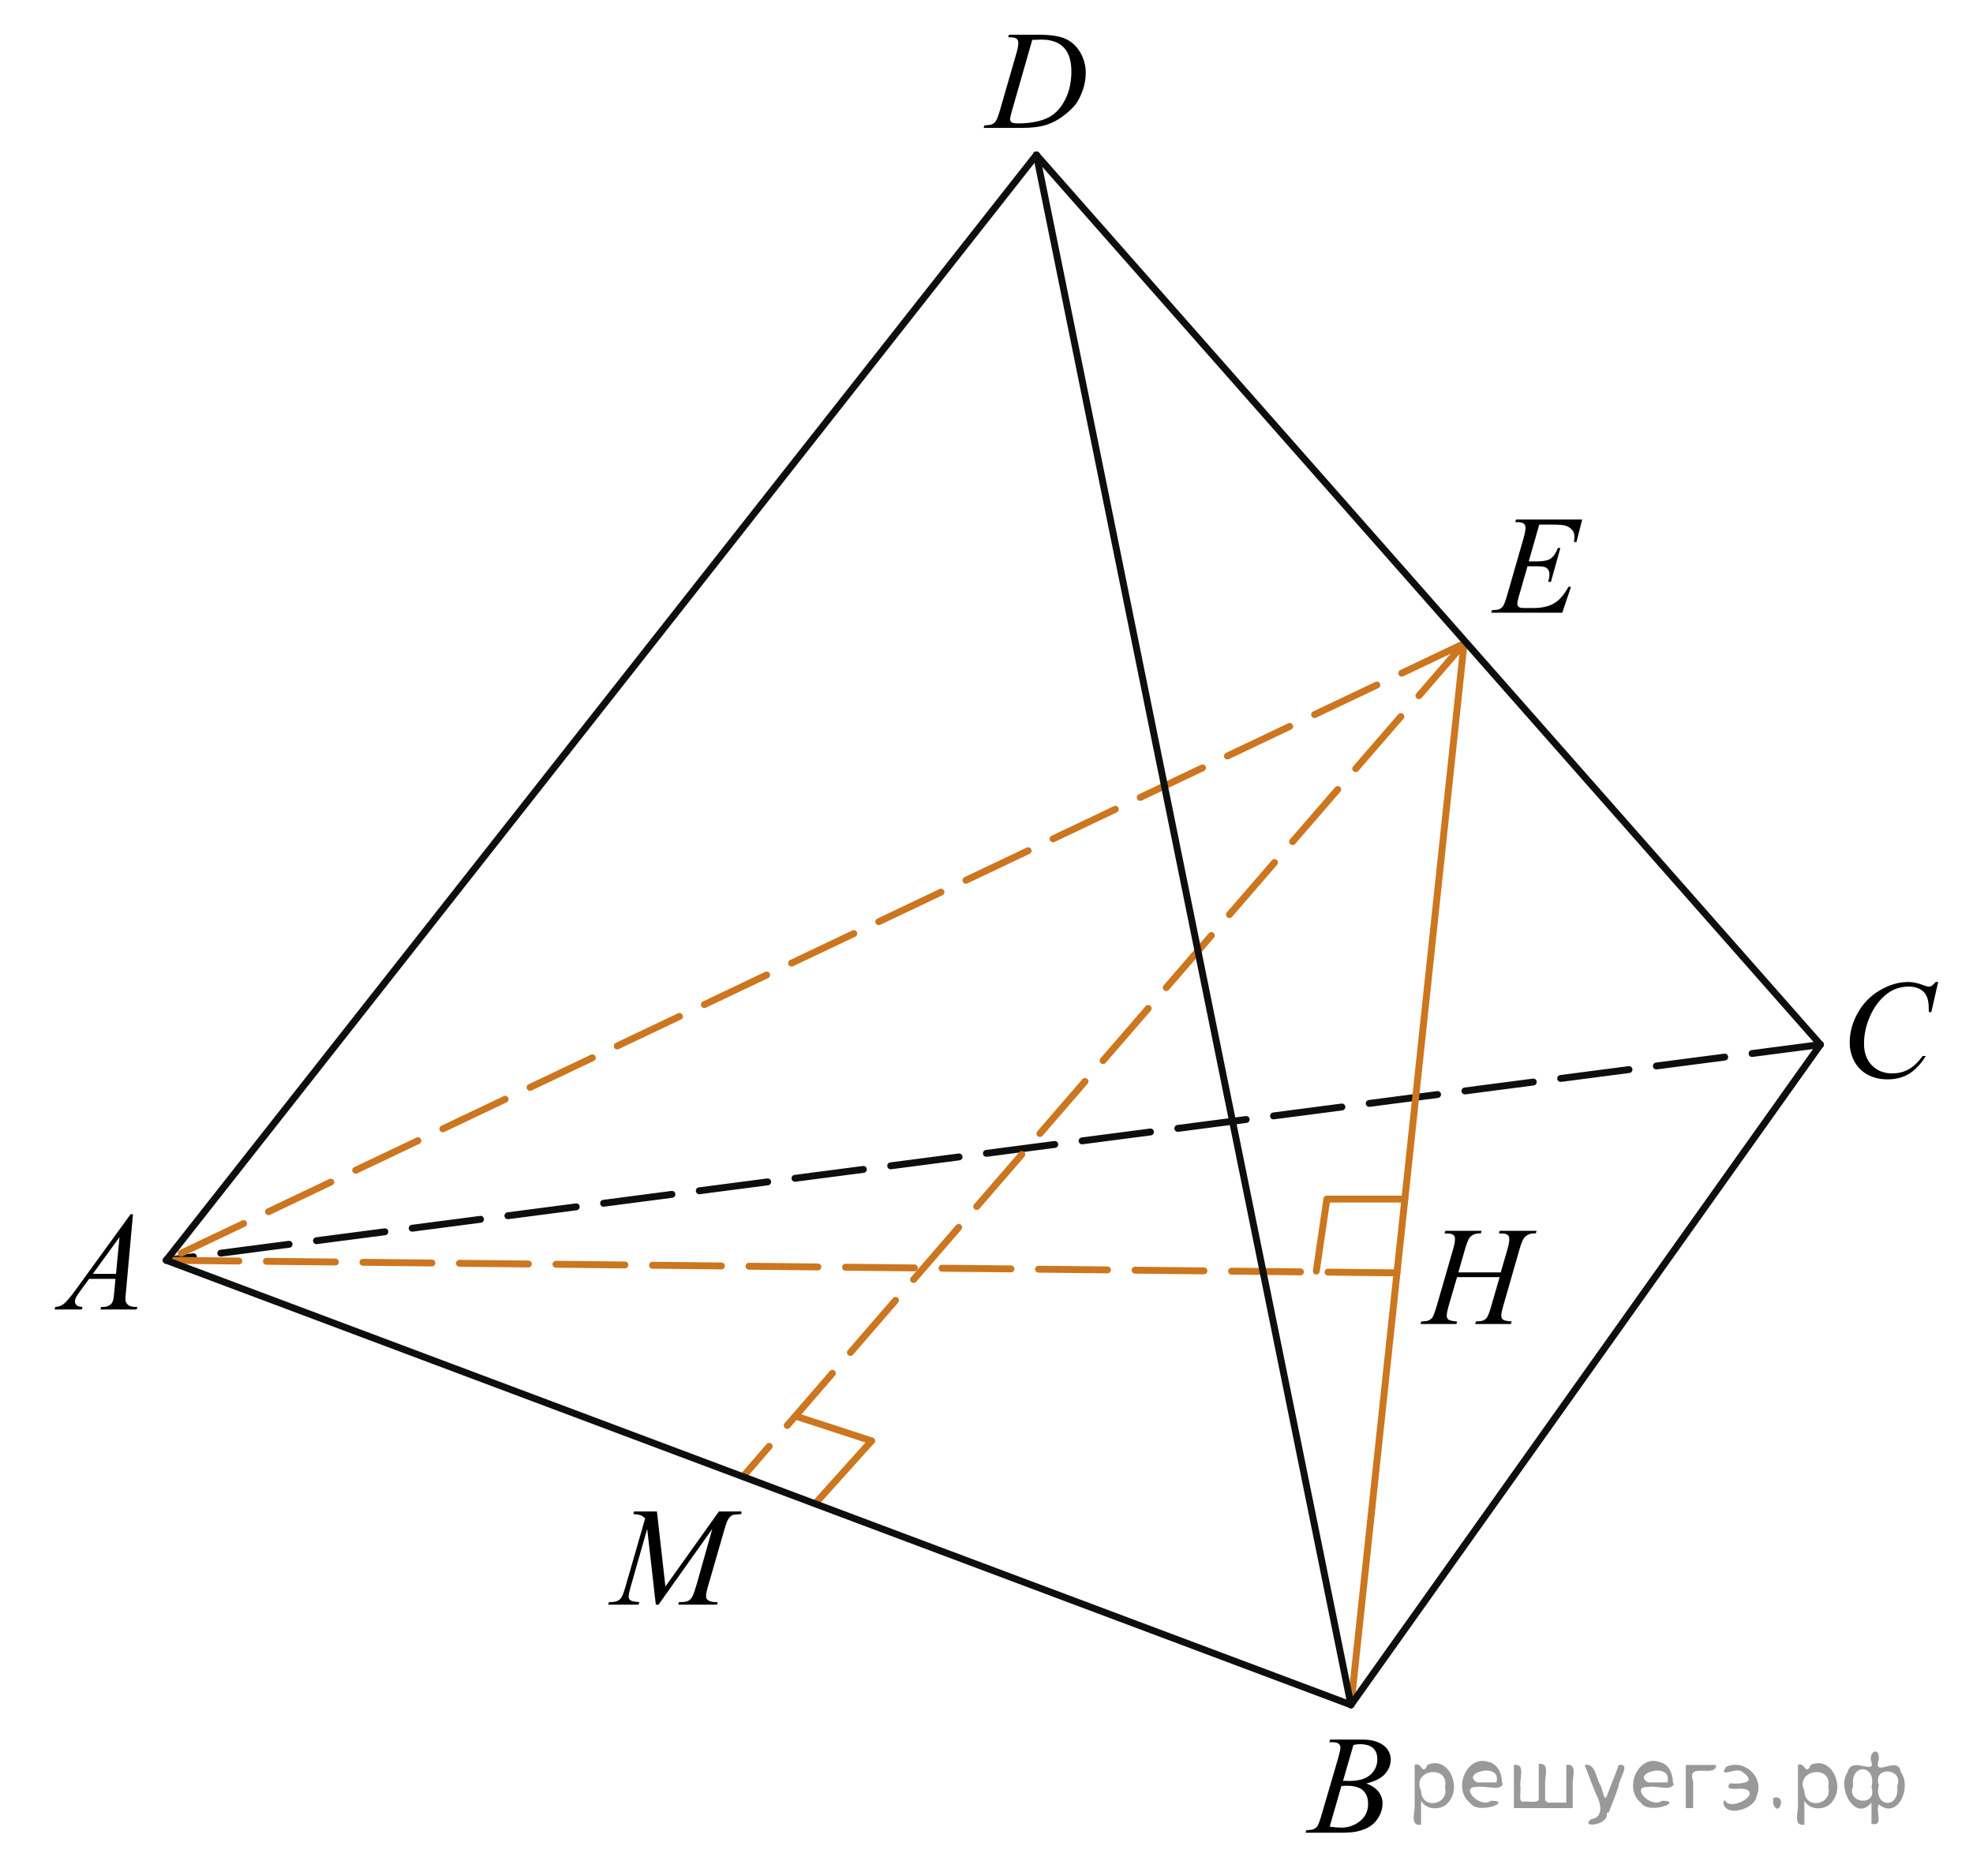 <?xml version="1.0" encoding="utf-8"?>
<!-- Generator: Adobe Illustrator 27.2.0, SVG Export Plug-In . SVG Version: 6.00 Build 0)  -->
<svg version="1.1" id="Слой_1" xmlns="http://www.w3.org/2000/svg" xmlns:xlink="http://www.w3.org/1999/xlink" x="0px" y="0px"
	 width="214.645px" height="204.071px" viewBox="0 0 214.645 204.071" enable-background="new 0 0 214.645 204.071"
	 xml:space="preserve">
<g>
	<g>
		<defs>
			<rect id="SVGID_1_" y="0.864" width="213.764" height="199.835"/>
		</defs>
		<clipPath id="SVGID_00000110433309273026066330000008180018548336040325_">
			<use xlink:href="#SVGID_1_"  overflow="visible"/>
		</clipPath>
	</g>
</g>
<line fill="none" stroke="#0D0F0F" stroke-width="0.75" stroke-linecap="round" stroke-linejoin="round" stroke-miterlimit="8" stroke-dasharray="7.5,3" x1="198.044" y1="113.639" x2="18.087" y2="137.103"/>
<line fill="none" stroke="#CC761F" stroke-width="0.75" stroke-linecap="round" stroke-linejoin="round" stroke-miterlimit="8" stroke-dasharray="7.5,3" x1="159.273" y1="70.013" x2="18.087" y2="137.103"/>
<line fill="none" stroke="#CC761F" stroke-width="0.75" stroke-linecap="round" stroke-linejoin="round" stroke-miterlimit="8" stroke-dasharray="7.5,3" x1="159.273" y1="70.013" x2="80.823" y2="160.643"/>
<line fill="none" stroke="#CC761F" stroke-width="0.75" stroke-linecap="round" stroke-linejoin="round" stroke-miterlimit="8" stroke-dasharray="7.5,3" x1="151.979" y1="138.469" x2="18.087" y2="137.103"/>
<line fill="none" stroke="#CC761F" stroke-width="0.75" stroke-linecap="round" stroke-linejoin="round" stroke-miterlimit="8" x1="88.674" y1="163.589" x2="94.82" y2="156.748"/>
<line fill="none" stroke="#CC761F" stroke-width="0.75" stroke-linecap="round" stroke-linejoin="round" stroke-miterlimit="8" x1="94.82" y1="156.748" x2="86.755" y2="154.122"/>
<line fill="none" stroke="#CC761F" stroke-width="0.75" stroke-linecap="round" stroke-linejoin="round" stroke-miterlimit="8" x1="152.835" y1="130.442" x2="144.41" y2="130.442"/>
<line fill="none" stroke="#CC761F" stroke-width="0.75" stroke-linecap="round" stroke-linejoin="round" stroke-miterlimit="8" x1="144.351" y1="130.442" x2="143.202" y2="138.279"/>
<g>
	<g>
		<g>
			<g>
				<g>
					<g>
						<g>
							<g>
								<g>
									<g>
										<g>
											<g>
												<g>
													<defs>
														
															<rect id="SVGID_00000119091397284671267700000001543262635357978523_" x="2.962" y="128.542" width="15.125" height="16.694"/>
													</defs>
													<clipPath id="SVGID_00000106855009677635392450000000682393939699579806_">
														<use xlink:href="#SVGID_00000119091397284671267700000001543262635357978523_"  overflow="visible"/>
													</clipPath>
													<g clip-path="url(#SVGID_00000106855009677635392450000000682393939699579806_)">
														<g enable-background="new    ">
															<path d="M14.466,132.091l-0.761,8.431c-0.04,0.394-0.059,0.652-0.059,0.777
																c0,0.199,0.037,0.351,0.111,0.456c0.093,0.144,0.22,0.251,0.38,0.321
																c0.16,0.069,0.429,0.104,0.809,0.104l-0.081,0.276h-3.944l0.082-0.276h0.17
																c0.32,0,0.581-0.07,0.783-0.209c0.143-0.095,0.253-0.252,0.333-0.472
																c0.054-0.154,0.105-0.518,0.155-1.091l0.118-1.285H9.695l-1.019,1.397
																c-0.231,0.314-0.377,0.539-0.435,0.676c-0.059,0.138-0.089,0.266-0.089,0.386
																c0,0.159,0.064,0.296,0.192,0.41c0.128,0.115,0.34,0.178,0.635,0.188l-0.081,0.276H5.936
																l0.082-0.276c0.364-0.015,0.685-0.139,0.964-0.37c0.278-0.231,0.693-0.727,1.244-1.483l5.982-8.236
																H14.466z M13.004,134.579l-2.903,3.999h2.519L13.004,134.579z"/>
														</g>
													</g>
												</g>
											</g>
										</g>
									</g>
								</g>
							</g>
						</g>
					</g>
				</g>
			</g>
		</g>
	</g>
</g>
<g>
	<g>
		<g>
			<g>
				<g>
					<g>
						<g>
							<g>
								<g>
									<g>
										<g>
											<g>
												<g>
													<g>
														<defs>
															
																<rect id="SVGID_00000183240781941312631560000004462962122790247044_" x="139.411" y="185.465" width="15.124" height="16.695"/>
														</defs>
														<clipPath id="SVGID_00000107586933162323893790000010549328853583469234_">
															<use xlink:href="#SVGID_00000183240781941312631560000004462962122790247044_"  overflow="visible"/>
														</clipPath>
														<g clip-path="url(#SVGID_00000107586933162323893790000010549328853583469234_)">
															<g enable-background="new    ">
																<path d="M144.612,189.519l0.103-0.276h3.574c0.601,0,1.136,0.095,1.606,0.284
																	c0.47,0.19,0.822,0.453,1.056,0.792c0.234,0.339,0.351,0.697,0.351,1.076
																	c0,0.583-0.208,1.11-0.624,1.581s-1.094,0.818-2.034,1.042c0.606,0.231,1.051,0.534,1.337,0.912
																	c0.285,0.379,0.428,0.795,0.428,1.248c0,0.504-0.128,0.984-0.384,1.442
																	c-0.256,0.459-0.585,0.815-0.985,1.069c-0.401,0.254-0.886,0.44-1.451,0.56
																	c-0.404,0.085-1.034,0.127-1.891,0.127h-3.671l0.097-0.276c0.384-0.01,0.644-0.048,0.782-0.112
																	c0.197-0.085,0.337-0.196,0.421-0.336c0.118-0.19,0.276-0.623,0.473-1.301l1.795-6.137
																	c0.152-0.518,0.229-0.882,0.229-1.091c0-0.185-0.067-0.33-0.203-0.438
																	c-0.135-0.106-0.393-0.16-0.771-0.16C144.765,189.527,144.686,189.524,144.612,189.519z
																	 M144.656,198.721c0.532,0.069,0.948,0.104,1.248,0.104c0.769,0,1.449-0.234,2.042-0.703
																	c0.594-0.468,0.891-1.103,0.891-1.905c0-0.613-0.184-1.092-0.551-1.435
																	c-0.366-0.344-0.959-0.516-1.775-0.516c-0.158,0-0.35,0.008-0.576,0.022L144.656,198.721z
																	 M146.111,193.727c0.32,0.01,0.552,0.016,0.694,0.016c1.024,0,1.786-0.227,2.286-0.677
																	c0.499-0.451,0.749-1.016,0.749-1.693c0-0.513-0.152-0.913-0.458-1.199
																	c-0.305-0.287-0.792-0.43-1.462-0.43c-0.178,0-0.403,0.029-0.68,0.09L146.111,193.727z"/>
															</g>
														</g>
													</g>
												</g>
											</g>
										</g>
									</g>
								</g>
							</g>
						</g>
					</g>
				</g>
			</g>
		</g>
	</g>
</g>
<g>
	<g>
		<g>
			<g>
				<g>
					<g>
						<g>
							<g>
								<g>
									<g>
										<g>
											<g>
												<g>
													<g>
														<defs>
															
																<rect id="SVGID_00000106132278416308958690000007512127075890321314_" x="198.136" y="103.271" width="16.51" height="18.079"/>
														</defs>
														<clipPath id="SVGID_00000100342172616560470820000006194452251585528509_">
															<use xlink:href="#SVGID_00000106132278416308958690000007512127075890321314_"  overflow="visible"/>
														</clipPath>
														<g clip-path="url(#SVGID_00000100342172616560470820000006194452251585528509_)">
															<g enable-background="new    ">
																<path d="M210.856,106.826l-0.746,3.279h-0.266l-0.03-0.821c-0.024-0.299-0.081-0.565-0.17-0.8
																	c-0.089-0.233-0.222-0.436-0.398-0.608c-0.178-0.172-0.401-0.307-0.673-0.403
																	c-0.271-0.097-0.571-0.145-0.901-0.145c-0.882,0-1.652,0.244-2.312,0.731
																	c-0.842,0.623-1.502,1.502-1.98,2.637c-0.394,0.936-0.591,1.886-0.591,2.847
																	c0,0.981,0.283,1.764,0.85,2.349s1.303,0.878,2.209,0.878c0.685,0,1.295-0.154,1.829-0.464
																	c0.534-0.309,1.03-0.784,1.488-1.426h0.348c-0.542,0.871-1.143,1.512-1.803,1.923
																	s-1.45,0.616-2.372,0.616c-0.817,0-1.541-0.173-2.172-0.519c-0.631-0.347-1.11-0.833-1.44-1.461
																	c-0.33-0.627-0.495-1.302-0.495-2.023c0-1.105,0.293-2.182,0.879-3.228s1.391-1.867,2.412-2.465
																	c1.022-0.598,2.053-0.896,3.093-0.896c0.487,0,1.034,0.117,1.64,0.352
																	c0.267,0.1,0.458,0.149,0.576,0.149s0.222-0.025,0.31-0.075s0.236-0.191,0.443-0.426H210.856z"/>
															</g>
														</g>
													</g>
												</g>
											</g>
										</g>
									</g>
								</g>
							</g>
						</g>
					</g>
				</g>
			</g>
		</g>
	</g>
</g>
<g>
	<g>
		<g>
			<g>
				<g>
					<g>
						<g>
							<g>
								<g>
									<g>
										<g>
											<g>
												<g>
													<g>
														<defs>
															
																<rect id="SVGID_00000073691801271276309620000017259695111717356930_" x="104.496" width="16.507" height="16.699"/>
														</defs>
														<clipPath id="SVGID_00000059267660827184698680000008631800413779733378_">
															<use xlink:href="#SVGID_00000073691801271276309620000017259695111717356930_"  overflow="visible"/>
														</clipPath>
														<g clip-path="url(#SVGID_00000059267660827184698680000008631800413779733378_)">
															<g enable-background="new    ">
																<path d="M109.678,4.055l0.089-0.277h3.199c1.355,0,2.357,0.157,3.011,0.471
																	c0.652,0.314,1.173,0.808,1.562,1.483c0.389,0.675,0.583,1.399,0.583,2.171
																	c0,0.662-0.111,1.307-0.336,1.932c-0.224,0.626-0.477,1.126-0.761,1.502
																	c-0.283,0.377-0.718,0.792-1.304,1.245c-0.587,0.453-1.222,0.788-1.906,1.005
																	s-1.539,0.325-2.563,0.325h-4.241l0.096-0.276c0.389-0.01,0.65-0.045,0.783-0.104
																	c0.197-0.085,0.342-0.199,0.436-0.344c0.143-0.21,0.303-0.631,0.48-1.264l1.772-6.128
																	c0.138-0.483,0.207-0.862,0.207-1.136c0-0.194-0.064-0.344-0.192-0.449
																	c-0.128-0.104-0.379-0.157-0.753-0.157H109.678z M112.301,4.339l-2.172,7.586
																	c-0.163,0.568-0.244,0.92-0.244,1.054c0,0.08,0.026,0.157,0.078,0.232
																	c0.052,0.074,0.121,0.124,0.21,0.149c0.128,0.045,0.335,0.067,0.621,0.067
																	c0.772,0,1.491-0.081,2.153-0.243s1.205-0.402,1.629-0.722c0.601-0.463,1.081-1.101,1.44-1.913
																	s0.54-1.736,0.54-2.772c0-1.171-0.276-2.042-0.828-2.612c-0.552-0.571-1.356-0.856-2.416-0.856
																	C113.052,4.309,112.715,4.319,112.301,4.339z"/>
															</g>
														</g>
													</g>
												</g>
											</g>
										</g>
									</g>
								</g>
							</g>
						</g>
					</g>
				</g>
			</g>
		</g>
	</g>
</g>
<g>
	<g>
		<g>
			<g>
				<g>
					<g>
						<g>
							<g>
								<g>
									<g>
										<g>
											<g>
												<g>
													<g>
														<defs>
															
																<rect id="SVGID_00000027596594751812692600000007297256863813610896_" x="159.59" y="52.742" width="15.125" height="16.697"/>
														</defs>
														<clipPath id="SVGID_00000140011291981759947160000002695473284558362299_">
															<use xlink:href="#SVGID_00000027596594751812692600000007297256863813610896_"  overflow="visible"/>
														</clipPath>
														<g clip-path="url(#SVGID_00000140011291981759947160000002695473284558362299_)">
															<g enable-background="new    ">
																<path d="M167.458,57.066l-1.145,4.006h0.938c0.67,0,1.154-0.103,1.455-0.31
																	c0.3-0.206,0.559-0.589,0.775-1.147h0.273l-1.026,3.678h-0.296
																	c0.089-0.309,0.133-0.573,0.133-0.792c0-0.215-0.043-0.387-0.129-0.516
																	c-0.086-0.13-0.204-0.226-0.354-0.288s-0.467-0.094-0.949-0.094h-0.952l-0.968,3.356
																	c-0.094,0.323-0.141,0.57-0.141,0.739c0,0.13,0.061,0.244,0.185,0.344
																	c0.084,0.07,0.293,0.105,0.628,0.105h0.887c0.96,0,1.728-0.172,2.308-0.516
																	c0.578-0.345,1.097-0.942,1.555-1.794h0.273l-0.945,2.817h-7.74l0.097-0.276
																	c0.384-0.01,0.643-0.045,0.775-0.104c0.196-0.09,0.34-0.204,0.428-0.344
																	c0.133-0.205,0.291-0.633,0.473-1.286l1.758-6.113c0.138-0.493,0.207-0.87,0.207-1.128
																	c0-0.19-0.065-0.338-0.196-0.445c-0.13-0.107-0.385-0.161-0.764-0.161h-0.155l0.089-0.277h7.192
																	l-0.62,2.444h-0.273c0.034-0.23,0.052-0.421,0.052-0.576c0-0.264-0.064-0.486-0.191-0.665
																	c-0.168-0.23-0.411-0.404-0.731-0.523c-0.236-0.089-0.78-0.134-1.632-0.134H167.458z"/>
															</g>
														</g>
													</g>
												</g>
											</g>
										</g>
									</g>
								</g>
							</g>
						</g>
					</g>
				</g>
			</g>
		</g>
	</g>
</g>
<g>
	<g>
		<g>
			<g>
				<g>
					<g>
						<g>
							<g>
								<g>
									<g>
										<g>
											<g>
												<g>
													<g>
														<defs>
															
																<rect id="SVGID_00000140719746368707818710000012505119222907494789_" x="151.979" y="130.12" width="19.2" height="16.697"/>
														</defs>
														<clipPath id="SVGID_00000182500111363785251430000012332225806955510155_">
															<use xlink:href="#SVGID_00000140719746368707818710000012505119222907494789_"  overflow="visible"/>
														</clipPath>
														<g clip-path="url(#SVGID_00000182500111363785251430000012332225806955510155_)">
															<g enable-background="new    ">
																<path d="M158.655,138.421h4.611l0.73-2.503c0.137-0.488,0.206-0.867,0.206-1.136
																	c0-0.13-0.031-0.241-0.092-0.333c-0.061-0.092-0.156-0.161-0.284-0.206
																	c-0.128-0.044-0.378-0.066-0.751-0.066l0.073-0.277h4.022l-0.089,0.277
																	c-0.339-0.005-0.592,0.029-0.759,0.104c-0.235,0.104-0.41,0.239-0.522,0.403
																	c-0.162,0.234-0.327,0.645-0.494,1.233l-1.76,6.121c-0.147,0.508-0.222,0.872-0.222,1.091
																	c0,0.19,0.065,0.333,0.195,0.43c0.13,0.098,0.44,0.163,0.932,0.198l-0.081,0.276h-3.889
																	l0.102-0.276c0.384-0.01,0.639-0.045,0.767-0.104c0.196-0.09,0.339-0.204,0.427-0.344
																	c0.128-0.194,0.285-0.618,0.472-1.27l0.898-3.103h-4.633l-0.906,3.103
																	c-0.143,0.498-0.214,0.861-0.214,1.091c0,0.19,0.064,0.333,0.191,0.43
																	c0.128,0.098,0.438,0.163,0.929,0.198l-0.06,0.276h-3.919l0.096-0.276
																	c0.389-0.01,0.646-0.045,0.774-0.104c0.196-0.09,0.341-0.204,0.435-0.344
																	c0.127-0.205,0.284-0.628,0.471-1.27l1.769-6.121c0.142-0.498,0.213-0.877,0.213-1.136
																	c0-0.13-0.03-0.241-0.092-0.333s-0.157-0.161-0.287-0.206c-0.13-0.044-0.385-0.066-0.763-0.066
																	l0.089-0.277h3.94l-0.081,0.277c-0.329-0.005-0.572,0.029-0.729,0.104
																	c-0.231,0.1-0.4,0.231-0.509,0.396c-0.147,0.22-0.31,0.633-0.486,1.241L158.655,138.421z"/>
															</g>
														</g>
													</g>
												</g>
											</g>
										</g>
									</g>
								</g>
							</g>
						</g>
					</g>
				</g>
			</g>
		</g>
	</g>
</g>
<g>
	<g>
		<g>
			<g>
				<g>
					<g>
						<g>
							<g>
								<defs>
									
										<rect id="SVGID_00000021838246245708652080000004825378937396878779_" x="64.314" y="160.696" width="20.719" height="16.56"/>
								</defs>
								<clipPath id="SVGID_00000004542154136595046530000014072911230592206242_">
									<use xlink:href="#SVGID_00000021838246245708652080000004825378937396878779_"  overflow="visible"/>
								</clipPath>
								<g clip-path="url(#SVGID_00000004542154136595046530000014072911230592206242_)">
									<g enable-background="new    ">
									</g>
								</g>
							</g>
						</g>
					</g>
				</g>
			</g>
		</g>
	</g>
	<g>
		<g>
			<g>
				<g>
					<g>
						<g>
							<g>
								<defs>
									
										<rect id="SVGID_00000176728699252531436630000002291346531192285569_" x="63.913" y="160.643" width="20.65" height="16.697"/>
								</defs>
								<clipPath id="SVGID_00000116235253855841624450000010063058003018179203_">
									<use xlink:href="#SVGID_00000176728699252531436630000002291346531192285569_"  overflow="visible"/>
								</clipPath>
								<g clip-path="url(#SVGID_00000116235253855841624450000010063058003018179203_)">
									<g enable-background="new    ">
										<path d="M71.467,164.43l0.924,8.162l5.819-8.162h2.448v0.277c-0.532,0.034-0.846,0.069-0.939,0.104
											c-0.163,0.065-0.312,0.194-0.448,0.389c-0.135,0.194-0.282,0.567-0.44,1.121l-1.856,6.427
											c-0.108,0.374-0.163,0.668-0.163,0.882c0,0.194,0.066,0.342,0.2,0.441
											c0.187,0.144,0.483,0.217,0.887,0.217h0.178l-0.067,0.276h-4.222l0.074-0.276h0.2
											c0.374,0,0.661-0.055,0.858-0.165c0.153-0.079,0.29-0.23,0.41-0.452
											c0.121-0.222,0.29-0.713,0.507-1.476l1.656-5.874l-5.849,8.243h-0.296l-0.939-8.243l-1.79,6.271
											c-0.153,0.533-0.229,0.892-0.229,1.076c0,0.184,0.066,0.325,0.2,0.422
											c0.133,0.098,0.456,0.163,0.968,0.198l-0.081,0.276h-3.306l0.082-0.276h0.2
											c0.488,0,0.84-0.125,1.057-0.374c0.158-0.18,0.323-0.567,0.496-1.166l2.182-7.556
											c-0.163-0.169-0.318-0.284-0.466-0.344c-0.148-0.06-0.422-0.107-0.821-0.142l0.074-0.277H71.467z"/>
									</g>
								</g>
							</g>
						</g>
					</g>
				</g>
			</g>
		</g>
	</g>
</g>
<line fill="none" stroke="#CC761F" stroke-width="0.75" stroke-linecap="round" stroke-linejoin="round" stroke-miterlimit="8" x1="146.973" y1="185.465" x2="159.273" y2="70.013"/>
<line fill="none" stroke="#0D0F0F" stroke-width="0.75" stroke-linecap="round" stroke-linejoin="round" stroke-miterlimit="8" x1="18.087" y1="137.103" x2="112.75" y2="16.853"/>
<line fill="none" stroke="#0D0F0F" stroke-width="0.75" stroke-linecap="round" stroke-linejoin="round" stroke-miterlimit="8" x1="112.75" y1="16.853" x2="146.973" y2="185.465"/>
<line fill="none" stroke="#0D0F0F" stroke-width="0.75" stroke-linecap="round" stroke-linejoin="round" stroke-miterlimit="8" x1="146.973" y1="185.465" x2="18.087" y2="137.103"/>
<line fill="none" stroke="#0D0F0F" stroke-width="0.75" stroke-linecap="round" stroke-linejoin="round" stroke-miterlimit="8" x1="198.044" y1="113.639" x2="112.75" y2="16.853"/>
<line fill="none" stroke="#0D0F0F" stroke-width="0.75" stroke-linecap="round" stroke-linejoin="round" stroke-miterlimit="8" x1="146.973" y1="185.465" x2="198.044" y2="113.639"/>
<g style="stroke:none;fill:#000;fill-opacity:0.4" > <path d="m 154.6,196.0 c 0,0.8 0,1.6 0,2.5 -1.3,0.2 -0.6,-1.5 -0.7,-2.3 0,-1.4 0,-2.8 0,-4.2 0.8,-0.4 0.8,1.3 1.4,0.0 2.2,-1.0 3.7,2.2 2.4,3.9 -0.6,1.0 -2.4,1.2 -3.1,0.0 z m 2.6,-1.6 c 0.5,-2.5 -3.7,-1.9 -2.6,0.4 0.0,2.1 3.1,1.6 2.6,-0.4 z" /> <path d="m 163.5,194.1 c -0.4,0.8 -1.9,0.1 -2.8,0.3 -2.0,-0.1 0.3,2.4 1.5,1.5 2.5,0.0 -1.4,1.6 -2.3,0.2 -1.9,-1.5 -0.3,-5.3 2.1,-4.4 0.9,0.2 1.4,1.2 1.4,2.2 z m -0.7,-0.2 c 0.6,-2.3 -4.0,-1.0 -2.1,0.0 0.7,0 1.4,-0.0 2.1,-0.0 z" /> <path d="m 168.4,196.1 c 0.6,0 1.3,0 2.0,0 0,-1.3 0,-2.7 0,-4.1 1.3,-0.2 0.6,1.5 0.7,2.3 0,0.8 0,1.6 0,2.4 -2.1,0 -4.2,0 -6.4,0 0,-1.5 0,-3.1 0,-4.7 1.3,-0.2 0.6,1.5 0.7,2.3 0.1,0.5 -0.2,1.6 0.2,1.7 0.5,-0.1 1.6,0.2 1.8,-0.2 0,-1.3 0,-2.6 0,-3.9 1.3,-0.2 0.6,1.5 0.7,2.3 0,0.5 0,1.1 0,1.7 z" /> <path d="m 174.8,197.2 c 0.3,1.4 -3.0,1.7 -1.7,0.7 1.5,-0.2 1.0,-1.9 0.5,-2.8 -0.4,-1.0 -0.8,-2.0 -1.2,-3.1 1.2,-0.2 1.2,1.4 1.7,2.2 0.2,0.2 0.4,1.9 0.7,1.2 0.4,-1.1 0.9,-2.2 1.3,-3.4 1.4,-0.2 0.0,1.5 -0.0,2.3 -0.3,0.9 -0.7,1.9 -1.1,2.9 z" /> <path d="m 182.1,194.1 c -0.4,0.8 -1.9,0.1 -2.8,0.3 -2.0,-0.1 0.3,2.4 1.5,1.5 2.5,0.0 -1.4,1.6 -2.3,0.2 -1.9,-1.5 -0.3,-5.3 2.1,-4.4 0.9,0.2 1.4,1.2 1.4,2.2 z m -0.7,-0.2 c 0.6,-2.3 -4.0,-1.0 -2.1,0.0 0.7,0 1.4,-0.0 2.1,-0.0 z" /> <path d="m 183.4,196.7 c 0,-1.5 0,-3.1 0,-4.7 1.1,0 2.2,0 3.3,0 0.0,1.5 -3.3,-0.4 -2.5,1.8 0,0.9 0,1.9 0,2.9 -0.2,0 -0.5,0 -0.7,0 z" /> <path d="m 187.6,195.8 c 0.7,1.4 4.2,-0.8 2.1,-1.2 -0.5,-0.1 -2.2,0.3 -1.5,-0.6 1.0,0.1 3.1,0.0 1.4,-1.2 -0.6,-0.7 -2.8,0.8 -1.8,-0.6 2.0,-0.9 4.2,1.2 3.3,3.2 -0.2,1.5 -3.5,2.3 -3.6,0.7 l 0,-0.1 0,-0.0 0,0 z" /> <path d="m 192.9,195.6 c 1.6,-0.5 0.6,2.3 -0.0,0.6 -0.0,-0.2 0.0,-0.4 0.0,-0.6 z" /> <path d="m 196.3,196.0 c 0,0.8 0,1.6 0,2.5 -1.3,0.2 -0.6,-1.5 -0.7,-2.3 0,-1.4 0,-2.8 0,-4.2 0.8,-0.4 0.8,1.3 1.4,0.0 2.2,-1.0 3.7,2.2 2.4,3.9 -0.6,1.0 -2.4,1.2 -3.1,0.0 z m 2.6,-1.6 c 0.5,-2.5 -3.7,-1.9 -2.6,0.4 0.0,2.1 3.1,1.6 2.6,-0.4 z" /> <path d="m 201.6,194.3 c -0.8,1.9 2.7,2.3 2.0,0.1 0.6,-2.4 -2.3,-2.7 -2.0,-0.1 z m 2.0,4.2 c 0,-0.8 0,-1.6 0,-2.4 -1.8,2.2 -3.8,-1.7 -2.6,-3.3 0.4,-1.8 3.0,0.3 2.6,-1.1 -0.4,-1.1 0.9,-1.8 0.8,-0.3 -0.7,2.2 2.1,-0.6 2.4,1.4 1.2,1.6 -0.3,5.2 -2.4,3.5 -0.4,0.6 0.6,2.5 -0.8,2.1 z m 2.8,-4.2 c 0.8,-1.9 -2.7,-2.3 -2.0,-0.1 -0.6,2.4 2.3,2.7 2.0,0.1 z" /> </g></svg>

<!--File created and owned by https://sdamgia.ru. Copying is prohibited. All rights reserved.-->
